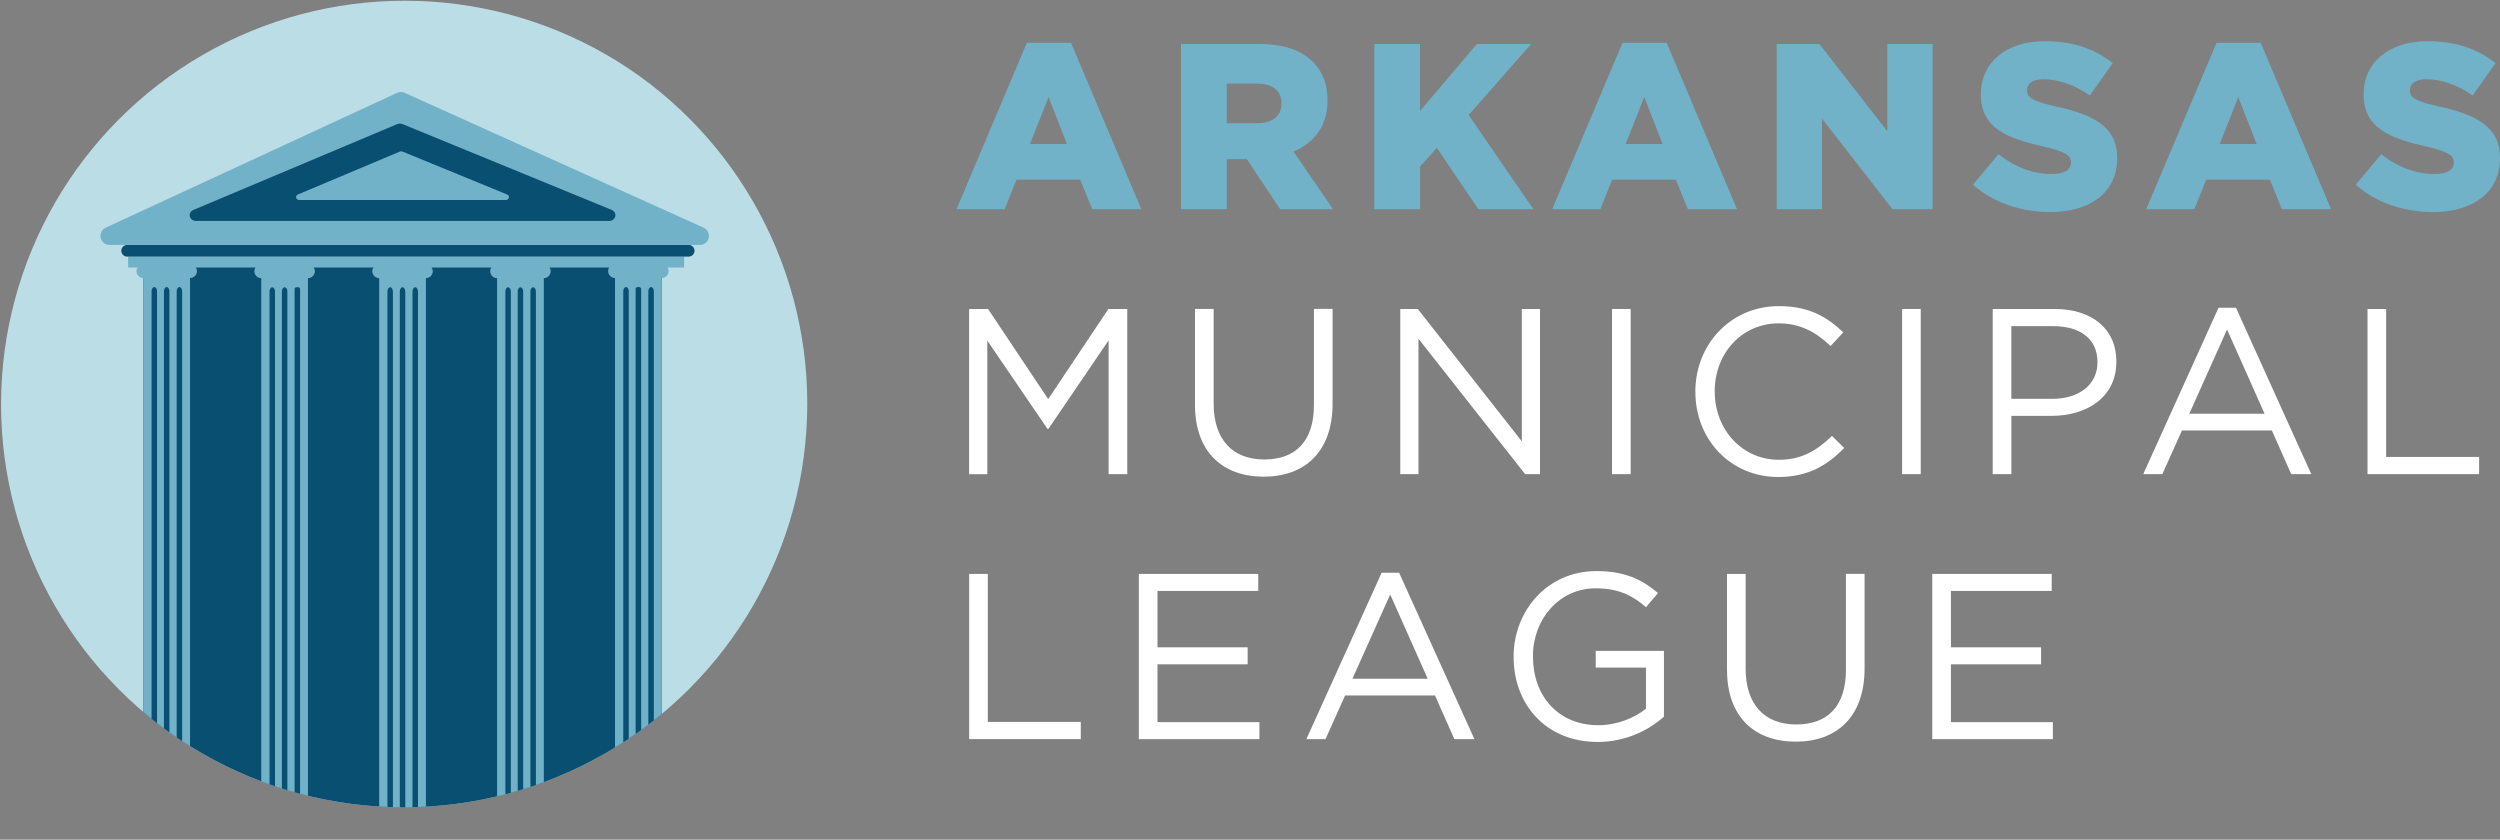 <svg xmlns="http://www.w3.org/2000/svg" xmlns:xlink="http://www.w3.org/1999/xlink" id="a" viewBox="0 0 685.02 230.07"><rect x="0" y="0" width="685.02" height="230.07" fill="#808080" stroke="none"/><defs><style>.c{fill:none;}.d{fill:#bbdde6;}.e{fill:#084f71;}.f{fill:#fff;}.g{clip-path:url(#b);}.h{fill:#72b2c9;}</style><clipPath id="b"><circle class="c" cx="110.6" cy="110.6" r="110.6"></circle></clipPath></defs><path class="h" d="M281.37,11.73h12.09l19.27,45.58h-13.45l-3.3-8.08h-17.46l-3.23,8.08h-13.19l19.27-45.58ZM292.36,39.47l-5.04-12.87-5.11,12.87h10.15Z"></path><path class="h" d="M323.6,12.05h21.4c6.92,0,11.7,1.81,14.74,4.91,2.65,2.59,4.01,6.08,4.01,10.54v.13c0,6.92-3.69,11.51-9.31,13.9l10.8,15.78h-14.48l-9.12-13.71h-5.5v13.71h-12.54V12.05ZM344.42,33.78c4.27,0,6.72-2.07,6.72-5.37v-.13c0-3.56-2.59-5.37-6.79-5.37h-8.21v10.86h8.28Z"></path><path class="h" d="M376.56,12.05h12.54v18.36l15.58-18.36h14.87l-17.13,19.46,17.72,25.8h-15.06l-11.38-16.81-4.59,5.11v11.7h-12.54V12.05Z"></path><path class="h" d="M444.59,11.73h12.09l19.27,45.58h-13.45l-3.3-8.08h-17.46l-3.23,8.08h-13.19l19.27-45.58ZM455.58,39.47l-5.04-12.87-5.11,12.87h10.15Z"></path><path class="h" d="M486.82,12.05h11.7l18.62,23.92V12.05h12.41v45.26h-10.99l-19.33-24.83v24.83h-12.41V12.05Z"></path><path class="h" d="M540.63,50.59l6.98-8.34c4.46,3.56,9.44,5.43,14.68,5.43,3.36,0,5.17-1.16,5.17-3.1v-.13c0-1.87-1.49-2.91-7.63-4.33-9.63-2.2-17.07-4.91-17.07-14.22v-.13c0-8.4,6.66-14.48,17.52-14.48,7.69,0,13.71,2.07,18.62,6.01l-6.27,8.86c-4.14-2.91-8.66-4.46-12.67-4.46-3.04,0-4.53,1.29-4.53,2.91v.13c0,2.07,1.55,2.97,7.82,4.4,10.41,2.26,16.88,5.63,16.88,14.09v.13c0,9.25-7.31,14.74-18.3,14.74-8.02,0-15.65-2.52-21.21-7.5Z"></path><path class="h" d="M607.36,11.73h12.09l19.27,45.58h-13.45l-3.3-8.08h-17.46l-3.23,8.08h-13.19l19.27-45.58ZM618.35,39.47l-5.04-12.87-5.11,12.87h10.15Z"></path><path class="h" d="M645.52,50.59l6.98-8.34c4.46,3.56,9.44,5.43,14.68,5.43,3.36,0,5.17-1.16,5.17-3.1v-.13c0-1.87-1.49-2.91-7.63-4.33-9.63-2.2-17.07-4.91-17.07-14.22v-.13c0-8.4,6.66-14.48,17.52-14.48,7.69,0,13.71,2.07,18.62,6.01l-6.27,8.86c-4.14-2.91-8.66-4.46-12.67-4.46-3.04,0-4.53,1.29-4.53,2.91v.13c0,2.07,1.55,2.97,7.82,4.4,10.41,2.26,16.88,5.63,16.88,14.09v.13c0,9.25-7.31,14.74-18.3,14.74-8.02,0-15.65-2.52-21.21-7.5Z"></path><path class="f" d="M265.56,84.66h5.17l16.49,24.7,16.49-24.7h5.17v45.26h-5.11v-36.66l-16.49,24.25h-.26l-16.49-24.18v36.6h-4.98v-45.26Z"></path><path class="f" d="M327.44,110.97v-26.32h5.11v25.99c0,9.76,5.17,15.26,13.84,15.26s13.64-5.04,13.64-14.94v-26.32h5.11v25.93c0,13.19-7.56,20.04-18.88,20.04s-18.82-6.85-18.82-19.66Z"></path><path class="f" d="M383.7,84.66h4.78l28.51,36.27v-36.27h4.98v45.26h-4.07l-29.23-37.11v37.11h-4.98v-45.26Z"></path><path class="f" d="M441.71,84.66h5.11v45.26h-5.11v-45.26Z"></path><path class="f" d="M464.54,107.42v-.13c0-12.8,9.57-23.41,22.89-23.41,8.21,0,13.13,2.91,17.65,7.18l-3.49,3.75c-3.81-3.62-8.08-6.21-14.22-6.21-10.02,0-17.52,8.15-17.52,18.56v.13c0,10.47,7.57,18.69,17.52,18.69,6.21,0,10.28-2.39,14.61-6.53l3.36,3.3c-4.72,4.78-9.89,7.95-18.1,7.95-13.06,0-22.69-10.28-22.69-23.28Z"></path><path class="f" d="M521.19,84.66h5.11v45.26h-5.11v-45.26Z"></path><path class="f" d="M546.02,84.66h16.94c10.22,0,16.94,5.43,16.94,14.35v.13c0,9.76-8.15,14.81-17.78,14.81h-10.99v15.97h-5.11v-45.26ZM562.31,109.29c7.5,0,12.41-4.01,12.41-9.96v-.13c0-6.47-4.85-9.83-12.16-9.83h-11.44v19.91h11.19Z"></path><path class="f" d="M607.9,84.33h4.78l20.63,45.58h-5.5l-5.3-11.96h-24.63l-5.37,11.96h-5.24l20.62-45.58ZM620.51,113.36l-10.28-23.08-10.34,23.08h20.62Z"></path><path class="f" d="M648.71,84.66h5.11v40.54h25.48v4.72h-30.58v-45.26Z"></path><path class="f" d="M265.56,157.26h5.11v40.54h25.47v4.72h-30.58v-45.26Z"></path><path class="f" d="M312.05,157.26h32.72v4.66h-27.61v15.45h24.7v4.66h-24.7v15.84h27.93v4.66h-33.04v-45.26Z"></path><path class="f" d="M378.59,156.94h4.78l20.63,45.58h-5.5l-5.3-11.96h-24.63l-5.37,11.96h-5.24l20.62-45.58ZM391.2,185.97l-10.28-23.08-10.34,23.08h20.62Z"></path><path class="f" d="M414.74,180.02v-.13c0-12.41,9.12-23.41,22.69-23.41,7.63,0,12.35,2.2,16.88,6.01l-3.3,3.88c-3.49-3.04-7.37-5.17-13.77-5.17-10.02,0-17.2,8.47-17.2,18.56v.13c0,10.8,6.92,18.82,17.91,18.82,5.17,0,9.96-2,13.06-4.53v-11.25h-13.77v-4.59h18.69v18.04c-4.2,3.75-10.54,6.92-18.17,6.92-14.22,0-23.02-10.35-23.02-23.28Z"></path><path class="f" d="M473.21,183.58v-26.32h5.11v25.99c0,9.76,5.17,15.26,13.84,15.26s13.64-5.04,13.64-14.94v-26.32h5.11v25.93c0,13.19-7.56,20.04-18.88,20.04s-18.81-6.85-18.81-19.66Z"></path><path class="f" d="M529.46,157.26h32.72v4.66h-27.61v15.45h24.7v4.66h-24.7v15.84h27.93v4.66h-33.04v-45.26Z"></path><g class="g"><circle class="d" cx="110.89" cy="110.8" r="110.6"></circle><rect class="e" x="39.29" y="72.38" width="142.03" height="157.69"></rect><rect class="h" x="35.1" y="70.31" width="152.36" height="2.99"></rect><path class="e" d="M188.71,67.11H34.84c-.88,0-1.6.72-1.6,1.6h0c0,.88.72,1.6,1.6,1.6h153.87c.88,0,1.6-.72,1.6-1.6h0c0-.88-.72-1.6-1.6-1.6Z"></path><path class="h" d="M28.96,62.38L108.82,25.43c.65-.3,1.4-.31,2.06,0l81.91,36.95c1,.45,1.59,1.51,1.44,2.6h0c-.17,1.23-1.22,2.14-2.45,2.14H30c-1.27,0-2.33-.95-2.46-2.21h0c-.11-1.06.46-2.07,1.42-2.52Z"></path><path class="e" d="M52.97,57.53l55.88-23.53c.46-.19.98-.19,1.44,0l57.32,23.52c.7.29,1.11.96,1,1.66h0c-.12.78-.85,1.36-1.72,1.36H53.7c-.89,0-1.63-.61-1.72-1.41h0c-.08-.67.32-1.32,1-1.6Z"></path><path class="h" d="M81.63,53.29l27.94-11.76c.23-.1.49-.1.72,0l28.66,11.76c.35.14.56.48.5.83h0c-.06.39-.43.68-.86.68h-56.6c-.44,0-.81-.3-.86-.7h0c-.04-.34.16-.66.5-.8Z"></path><rect class="h" x="71.58" y="75.97" width="12.8" height="145.38"></rect><path class="h" d="M71.6,72.42h12.77c1.04,0,1.9.85,1.9,1.9h0c0,1.04-.85,1.9-1.9,1.9h-12.77c-1.04,0-1.9-.85-1.9-1.9h0c0-1.04.85-1.9,1.9-1.9Z"></path><rect class="h" x="39.27" y="75.92" width="12.8" height="145.48"></rect><path class="h" d="M39.29,72.38h12.77c1.04,0,1.9.85,1.9,1.9h0c0,1.04-.85,1.9-1.9,1.9h-12.77c-1.04,0-1.9-.85-1.9-1.9h0c0-1.04.85-1.9,1.9-1.9Z"></path><rect class="h" x="168.52" y="75.92" width="12.8" height="145.48"></rect><path class="h" d="M168.53,72.38h12.77c1.04,0,1.9.85,1.9,1.9h0c0,1.04-.85,1.9-1.9,1.9h-12.77c-1.04,0-1.9-.85-1.9-1.9h0c0-1.04.85-1.9,1.9-1.9Z"></path><rect class="h" x="136.21" y="75.97" width="12.8" height="145.38"></rect><path class="h" d="M136.22,72.42h12.77c1.04,0,1.9.85,1.9,1.9h0c0,1.04-.85,1.9-1.9,1.9h-12.77c-1.04,0-1.9-.85-1.9-1.9h0c0-1.04.85-1.9,1.9-1.9Z"></path><rect class="h" x="103.9" y="75.97" width="12.8" height="145.38"></rect><path class="e" d="M74.6,218.5h0c-.41,0-.75-.52-.75-1.14V79.85c0-.63.34-1.14.75-1.14h0c.41,0,.75.51.75,1.14v137.5c0,.63-.34,1.14-.75,1.14Z"></path><path class="e" d="M77.99,218.5h0c-.41,0-.75-.52-.75-1.14V79.85c0-.63.34-1.14.75-1.14h0c.41,0,.75.51.75,1.14v137.5c0,.63-.34,1.14-.75,1.14Z"></path><rect class="e" x="80.72" y="78.71" width="1.51" height="139.79" rx=".49" ry=".49"></rect><path class="e" d="M42.28,218.55h0c-.41,0-.75-.52-.75-1.14V79.8c0-.63.34-1.14.75-1.14h0c.41,0,.75.51.75,1.14v137.6c0,.63-.34,1.14-.75,1.14Z"></path><path class="e" d="M45.67,218.55h0c-.41,0-.75-.52-.75-1.14V79.8c0-.63.34-1.14.75-1.14h0c.41,0,.75.51.75,1.14v137.6c0,.63-.34,1.14-.75,1.14Z"></path><path class="e" d="M49.16,218.55h0c-.41,0-.75-.52-.75-1.14V79.8c0-.63.34-1.14.75-1.14h0c.41,0,.75.51.75,1.14v137.6c0,.63-.34,1.14-.75,1.14Z"></path><path class="e" d="M171.53,218.55h0c-.41,0-.75-.52-.75-1.14V79.8c0-.63.34-1.14.75-1.14h0c.41,0,.75.51.75,1.14v137.6c0,.63-.34,1.14-.75,1.14Z"></path><rect class="e" x="174.17" y="78.66" width="1.51" height="139.89" rx=".49" ry=".49"></rect><path class="e" d="M178.4,218.55h0c-.41,0-.75-.52-.75-1.14V79.8c0-.63.34-1.14.75-1.14h0c.41,0,.75.51.75,1.14v137.6c0,.63-.34,1.14-.75,1.14Z"></path><path class="e" d="M139.22,218.5h0c-.41,0-.75-.52-.75-1.14V79.85c0-.63.34-1.14.75-1.14h0c.41,0,.75.51.75,1.14v137.5c0,.63-.34,1.14-.75,1.14Z"></path><path class="e" d="M142.61,218.5h0c-.41,0-.75-.52-.75-1.14V79.85c0-.63.34-1.14.75-1.14h0c.41,0,.75.51.75,1.14v137.5c0,.63-.34,1.14-.75,1.14Z"></path><path class="e" d="M146.09,218.5h0c-.41,0-.75-.52-.75-1.14V79.85c0-.63.34-1.14.75-1.14h0c.41,0,.75.51.75,1.14v137.5c0,.63-.34,1.14-.75,1.14Z"></path><path class="e" d="M106.91,225.96h0c-.41,0-.75-.54-.75-1.21V79.91c0-.66.34-1.21.75-1.21h0c.41,0,.75.54.75,1.21v144.84c0,.66-.34,1.21-.75,1.21Z"></path><path class="e" d="M110.3,225.96h0c-.41,0-.75-.54-.75-1.21V79.91c0-.66.34-1.21.75-1.21h0c.41,0,.75.54.75,1.21v144.84c0,.66-.34,1.21-.75,1.21Z"></path><path class="e" d="M113.78,225.96h0c-.41,0-.75-.54-.75-1.21V79.91c0-.66.34-1.21.75-1.21h0c.41,0,.75.54.75,1.21v144.84c0,.66-.34,1.21-.75,1.21Z"></path><path class="h" d="M103.91,72.42h12.77c1.04,0,1.9.85,1.9,1.9h0c0,1.04-.85,1.9-1.9,1.9h-12.77c-1.04,0-1.9-.85-1.9-1.9h0c0-1.04.85-1.9,1.9-1.9Z"></path></g></svg>